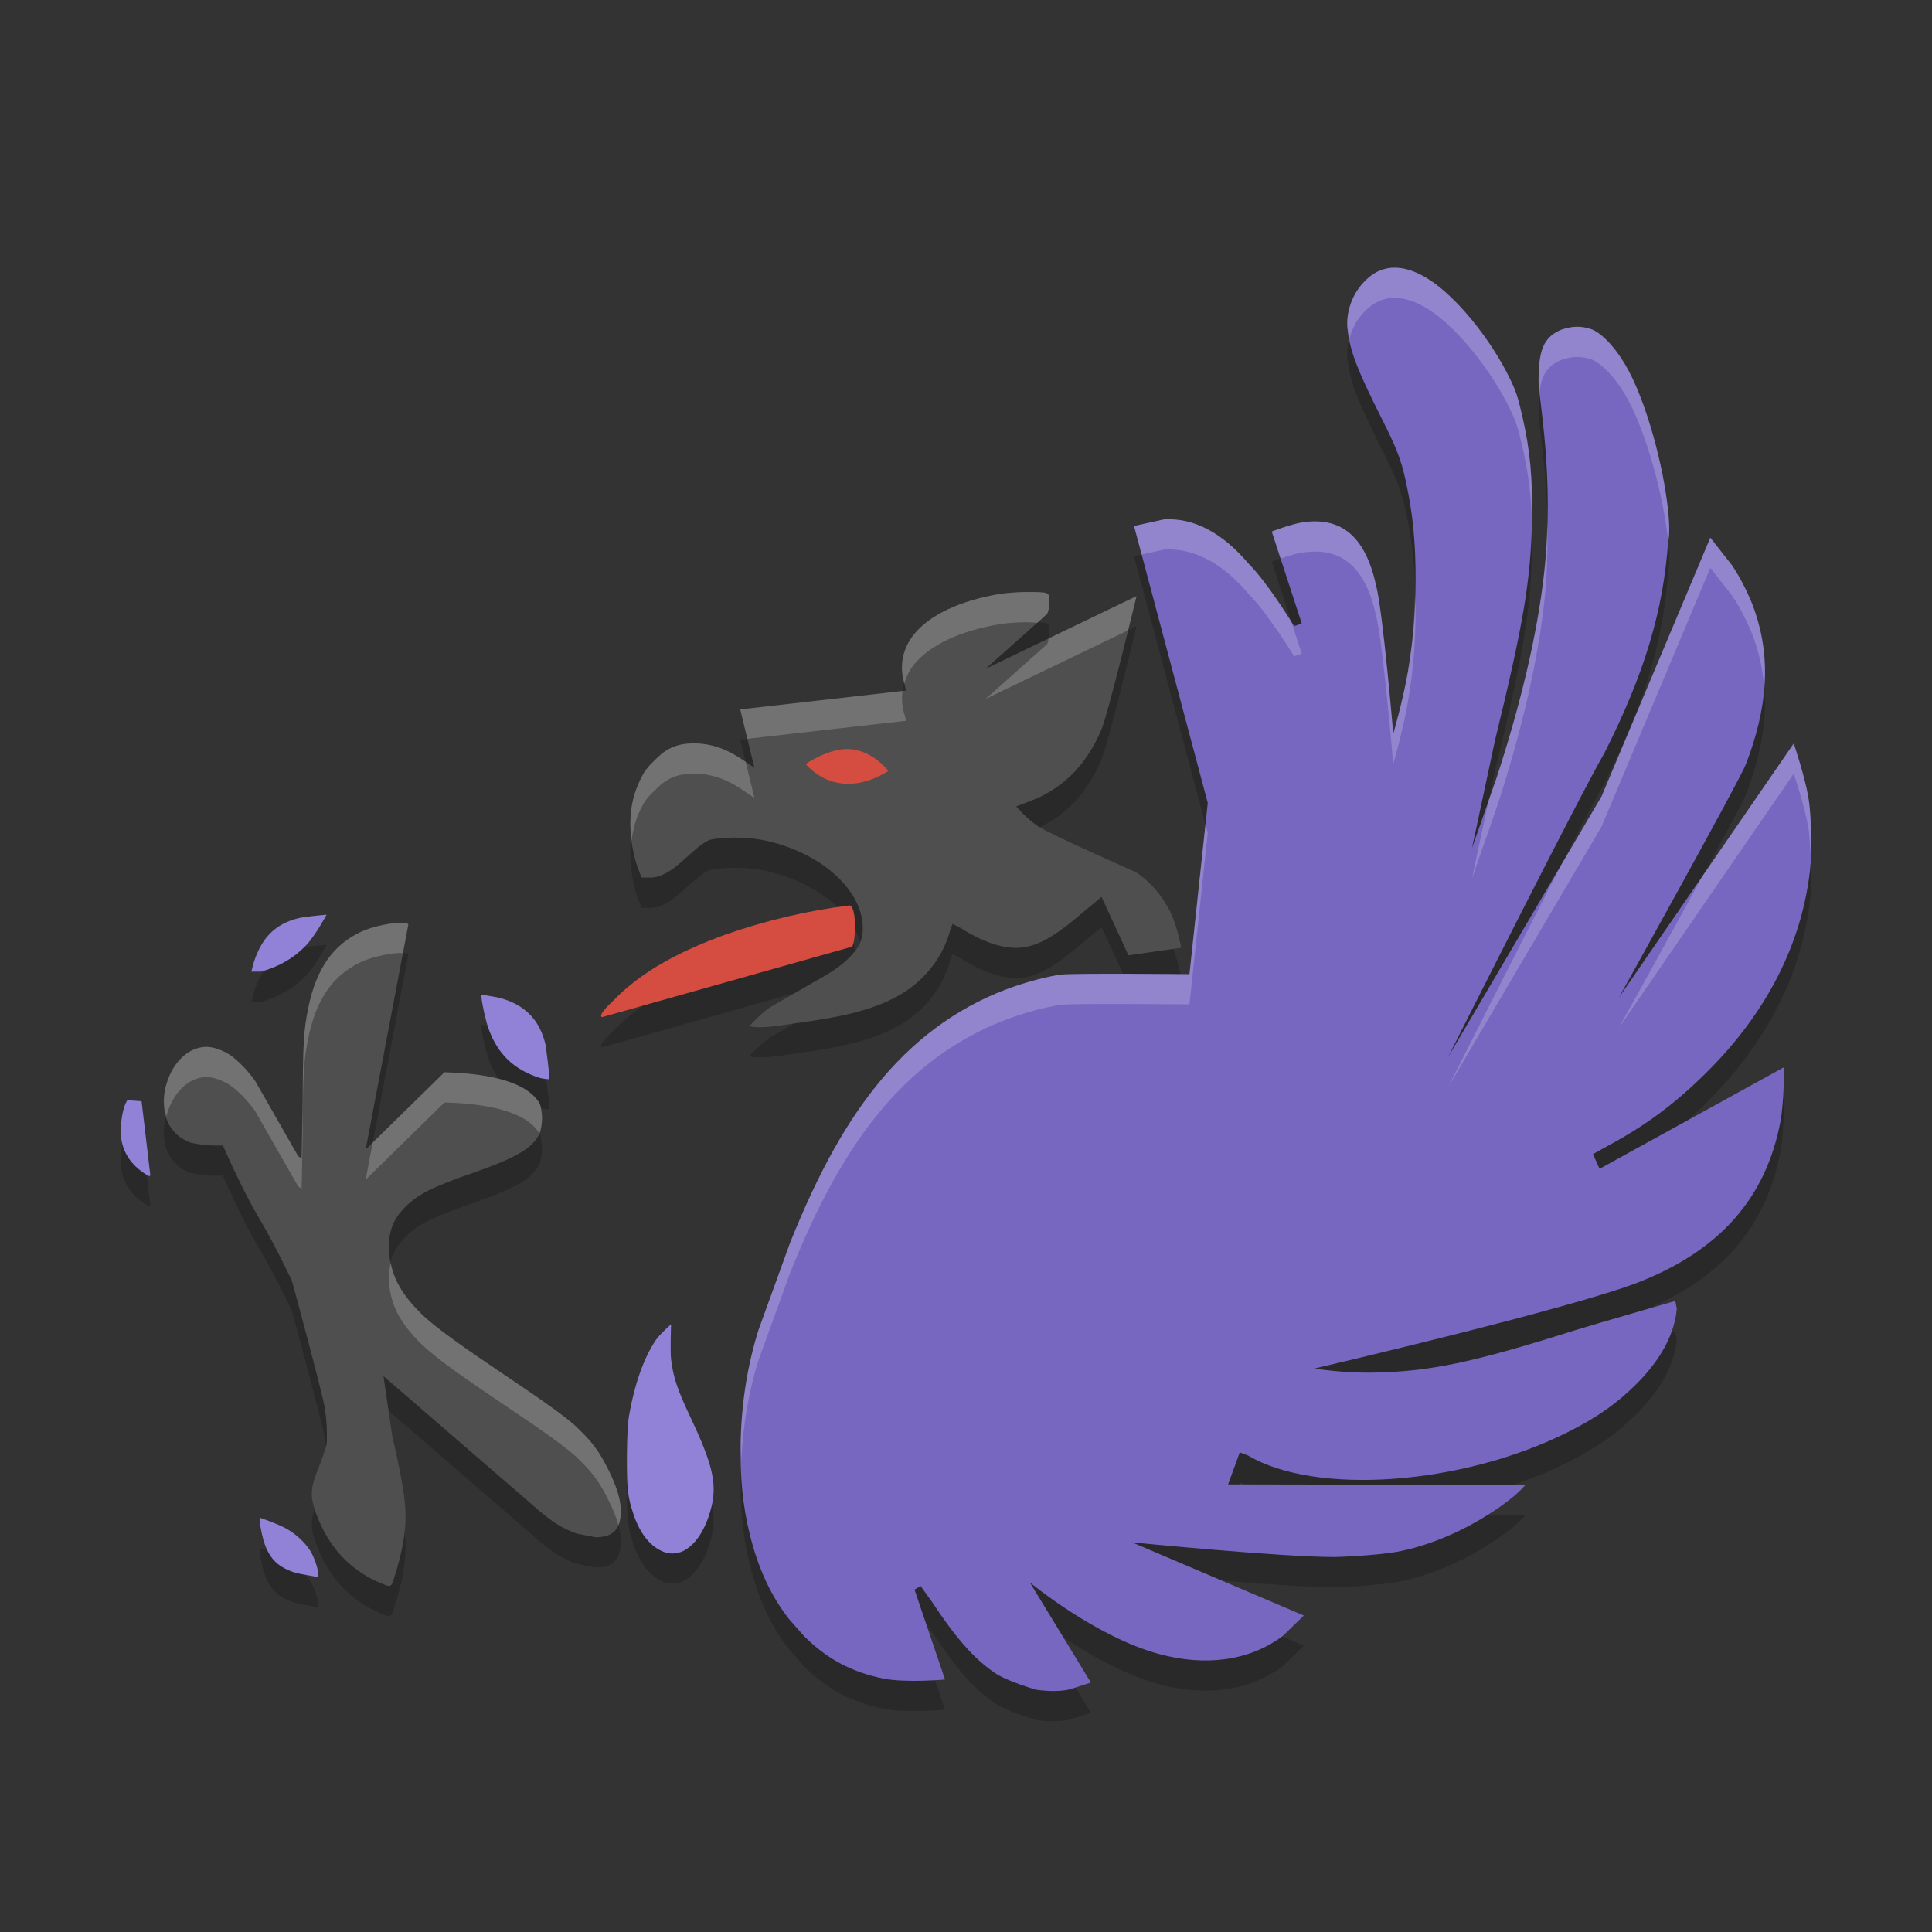 <svg xmlns="http://www.w3.org/2000/svg" width="64" height="64" version="1">
 <rect width="100%" height="100%" fill="#333333" stroke="none"/>
 <path style="opacity:0.2" d="M 46.102,9.872 C 45.724,9.899 45.389,10.087 45.092,10.444 44.757,10.848 44.588,11.393 44.637,11.876 44.71,12.59 44.92,13.18 45.781,14.89 46.254,15.831 46.409,16.206 46.572,16.96 46.802,18.024 46.895,18.957 46.893,20.191 46.891,21.329 46.822,22.158 46.641,23.238 46.482,24.187 46.152,25.309 46.152,25.309 46.152,25.309 45.808,21.226 45.58,20.375 45.226,18.782 44.441,18.109 43.139,18.306 42.774,18.361 42.129,18.608 42.129,18.608 L 43.121,21.654 42.869,21.74 C 42.869,21.74 41.997,20.312 41.371,19.687 40.494,18.647 39.547,18.149 38.561,18.206 L 37.566,18.425 40.008,27.598 39.402,33.271 C 39.402,33.271 35.516,33.231 35.125,33.287 34.728,33.345 34.15,33.489 33.611,33.674 31.925,34.252 30.45,35.275 29.217,36.738 28.081,38.088 27.118,39.806 26.17,42.176 L 25.127,45.055 C 24.769,46.198 24.57,47.411 24.537,48.725 24.509,49.895 24.597,50.857 24.84,51.838 25.125,52.989 25.55,53.881 26.137,54.633 L 26.625,55.188 C 27.381,55.945 28.202,56.388 29.25,56.602 29.999,56.755 31.305,56.637 31.305,56.637 L 30.295,53.656 30.496,53.539 30.883,54.078 C 31.667,55.269 32.271,55.951 32.955,56.418 33.362,56.696 34.318,56.973 34.318,56.973 34.318,56.973 34.985,57.083 35.463,56.955 L 36.137,56.736 34.115,53.42 C 34.115,53.42 36.298,55.23 38.408,55.795 39.952,56.209 41.401,56.015 42.502,55.188 L 43.189,54.516 37.5,52.092 C 37.5,52.092 42.419,52.58 44.217,52.578 44.217,52.578 45.66,52.538 46.422,52.377 47.61,52.127 48.881,51.528 49.922,50.744 50.346,50.425 50.529,50.189 50.529,50.189 L 40.682,50.172 41.068,49.111 41.338,49.213 C 43.58,50.545 48.406,50.201 51.908,48.455 52.913,47.954 53.575,47.482 54.232,46.822 55.018,46.034 55.482,45.173 55.547,44.348 L 55.494,44.096 C 55.494,44.096 52.682,44.906 52.162,45.07 48.766,46.145 47.357,46.434 45.512,46.469 44.458,46.489 43.545,46.334 43.545,46.334 43.545,46.334 52.125,44.336 54.336,43.455 56.997,42.395 58.504,40.667 58.979,38.152 59.103,37.498 59.098,36.352 59.098,36.352 L 52.986,39.719 52.768,39.23 53.258,38.961 C 54.534,38.274 55.502,37.551 56.555,36.502 58.523,34.541 59.674,32.279 59.955,29.854 60.03,29.202 60.006,28.01 59.904,27.412 59.783,26.704 59.42,25.629 59.42,25.629 L 53.629,34.045 C 53.629,34.045 57.63,26.853 57.836,26.318 58.559,24.438 58.659,22.842 58.154,21.318 58.154,21.318 57.94,20.585 57.383,19.737 L 56.656,18.812 53.055,27.379 47.971,36.014 C 47.971,36.014 52.264,27.474 53.154,25.932 54.469,23.327 55.104,21.223 55.26,18.929 55.26,18.929 55.338,18.679 55.26,17.937 55.095,16.352 54.535,14.377 53.945,13.272 53.602,12.631 53.16,12.119 52.768,11.927 52.768,11.927 52.531,11.825 52.246,11.825 51.951,11.825 51.674,11.942 51.674,11.942 51.125,12.2 50.967,12.605 50.967,13.644 50.968,14.202 51.502,16.822 51.152,19.973 50.928,21.995 50.378,24.32 49.568,26.789 L 48.762,29.096 49.52,25.543 C 50.48,21.609 50.708,20.205 50.748,18.222 50.775,16.848 50.683,15.9 50.428,14.788 50.275,14.121 50.214,13.946 49.99,13.491 49.36,12.214 48.261,10.862 47.363,10.276 46.9,9.974 46.48,9.844 46.102,9.872 Z M 33.965,20.611 C 33.639,20.615 33.291,20.646 33.09,20.68 31.827,20.894 30.819,21.358 30.295,21.992 29.884,22.488 29.768,23.109 29.975,23.709 L 30.01,23.877 24.521,24.5 24.992,26.436 24.723,26.252 C 24.161,25.849 23.653,25.654 23.107,25.629 22.504,25.601 22.122,25.764 21.783,26.09 21.444,26.416 21.362,26.517 21.221,26.807 21.016,27.23 20.913,27.605 20.885,28.104 20.852,28.686 20.98,29.421 21.188,29.904 L 21.256,30.072 H 21.541 C 22.286,30.072 22.872,29.119 23.494,28.826 23.927,28.72 24.725,28.72 25.262,28.826 27.2,29.211 28.651,30.526 28.578,31.84 28.558,32.19 28.434,32.42 28.123,32.732 27.864,32.992 27.526,33.222 26.945,33.539 L 25.514,34.365 C 25.206,34.569 24.824,34.988 24.824,34.988 24.824,34.988 25.019,35.088 25.834,34.971 L 26.775,34.836 C 28.244,34.627 29.226,34.343 29.992,33.844 30.72,33.37 31.268,32.614 31.473,31.822 L 31.557,31.604 31.844,31.756 C 32.708,32.294 33.42,32.487 34.016,32.361 34.549,32.248 35.06,31.927 36.002,31.115 L 36.49,30.713 37.383,32.648 39.133,32.395 C 39.133,32.395 39.006,31.762 38.848,31.385 38.591,30.778 38.148,30.23 37.617,29.887 37.617,29.887 34.782,28.636 34.385,28.371 33.993,28.108 33.662,27.715 33.662,27.715 L 33.965,27.598 C 35.148,27.187 35.958,26.407 36.49,25.156 36.709,24.641 37.65,20.746 37.65,20.746 L 32.652,23.152 34.689,21.336 34.723,21.252 C 34.723,21.252 34.756,21.134 34.756,20.982 34.756,20.701 34.745,20.683 34.654,20.645 34.58,20.614 34.291,20.608 33.965,20.611 Z M 28.107,30.998 C 26.713,31.171 25.338,31.502 24.012,31.967 22.638,32.469 21.267,33.132 20.252,34.213 20.252,34.213 19.792,34.626 19.941,34.695 L 28.225,32.361 C 28.362,32.201 28.386,30.907 28.107,30.998 Z M 10.818,31.301 C 10.818,31.301 10.139,31.354 9.875,31.42 9.126,31.607 8.675,32.054 8.41,32.867 L 8.326,33.186 H 8.646 C 9.257,33.017 9.739,32.732 10.129,32.328 10.447,31.998 10.818,31.301 10.818,31.301 Z M 13.191,31.57 C 12.789,31.595 12.27,31.719 11.945,31.873 11.015,32.315 10.471,33.117 10.213,34.383 10.062,35.123 10.035,35.528 10.027,37.496 L 9.992,39.381 9.875,39.297 8.461,36.822 C 8.255,36.51 7.876,36.119 7.619,35.947 7.399,35.8 7.068,35.678 6.846,35.678 6.203,35.678 5.635,36.267 5.465,37.109 5.301,37.918 5.619,38.59 6.289,38.844 6.805,38.982 7.383,38.943 7.383,38.943 7.383,38.943 8.012,40.394 8.562,41.316 9.144,42.291 9.674,43.437 9.674,43.438 9.674,43.438 10.642,46.99 10.75,47.596 10.87,48.26 10.818,48.859 10.818,48.859 10.818,48.859 10.691,49.288 10.582,49.549 10.281,50.273 10.259,50.544 10.465,51.115 10.876,52.251 11.597,53.023 12.637,53.455 12.9,53.564 12.943,53.571 13.006,53.422 13.006,53.422 13.307,52.555 13.393,51.855 13.496,51.031 13.42,50.444 12.988,48.539 L 12.703,46.586 17.67,50.879 C 18.266,51.406 18.621,51.634 19.117,51.805 L 19.723,51.924 C 20.281,51.924 20.534,51.69 20.564,51.148 20.584,50.766 20.468,50.326 20.16,49.701 19.858,49.089 19.617,48.769 19.15,48.32 18.329,47.499 14.925,45.491 13.932,44.498 13.223,43.786 12.923,43.197 12.889,42.428 12.861,41.795 13.019,41.391 13.428,40.98 13.848,40.558 14.31,40.326 15.666,39.854 17.099,39.355 17.634,39.041 17.871,38.557 17.871,38.557 17.955,38.334 17.955,38.051 17.955,37.78 17.889,37.58 17.889,37.58 17.577,36.985 16.635,36.625 15.109,36.535 L 14.723,36.52 12.113,39.078 13.527,31.621 C 13.527,31.621 13.497,31.551 13.191,31.57 Z M 15.936,33.943 15.951,34.062 C 15.972,34.29 16.091,34.827 16.188,35.09 16.489,35.918 17.013,36.424 17.871,36.705 17.871,36.705 18.169,36.777 18.191,36.738 18.223,36.683 18.072,35.611 18.072,35.611 17.875,34.77 17.371,34.263 16.508,34.045 Z M 4.219,37.445 C 4.042,37.71 4,38.256 4,38.473 4,39.045 4.261,39.518 4.758,39.854 4.95,39.984 4.978,39.984 4.977,39.902 L 4.689,37.479 Z M 22.23,44.869 C 22.23,44.869 21.871,45.179 21.727,45.391 21.33,45.976 21.02,46.847 20.834,47.916 20.768,48.296 20.768,49.297 20.768,49.297 20.767,50.338 20.789,50.572 20.986,51.164 21.203,51.816 21.563,52.251 21.996,52.41 21.996,52.41 22.114,52.461 22.281,52.461 22.824,52.467 23.329,51.862 23.561,50.945 23.759,50.166 23.612,49.511 22.889,47.984 22.426,47.006 22.303,46.621 22.23,46.031 22.195,45.746 22.23,44.869 22.23,44.869 Z M 8.629,51.283 C 8.584,51.283 8.586,51.379 8.662,51.754 8.787,52.366 9.008,52.733 9.42,52.949 9.673,53.081 9.834,53.122 10.213,53.186 10.352,53.21 10.498,53.236 10.498,53.236 10.597,53.249 10.518,52.852 10.346,52.494 10.188,52.163 9.81,51.804 9.42,51.604 9.136,51.459 8.629,51.283 8.629,51.283 Z"/>
 <path style="fill:#7767c0" d="M 46.102,8.871 C 45.724,8.898 45.389,9.085 45.092,9.443 44.757,9.847 44.588,10.392 44.637,10.875 44.71,11.589 44.921,12.178 45.782,13.888 46.255,14.829 46.41,15.205 46.573,15.959 46.803,17.023 46.895,17.956 46.893,19.191 46.891,20.329 46.822,21.158 46.641,22.238 46.482,23.187 46.153,24.309 46.153,24.309 46.153,24.309 45.809,20.226 45.581,19.375 45.227,17.781 44.441,17.108 43.139,17.305 42.774,17.36 42.129,17.607 42.129,17.607 L 43.122,20.654 42.87,20.74 C 42.87,20.74 41.998,19.311 41.372,18.685 40.495,17.645 39.547,17.148 38.561,17.205 L 37.567,17.424 40.008,26.598 39.403,32.271 C 39.403,32.271 35.516,32.231 35.125,32.287 34.728,32.345 34.151,32.489 33.612,32.674 31.926,33.252 30.45,34.275 29.217,35.738 28.081,37.088 27.118,38.806 26.17,41.176 L 25.127,44.055 C 24.769,45.198 24.57,46.411 24.537,47.725 24.509,48.895 24.597,49.857 24.84,50.838 25.125,51.989 25.55,52.881 26.137,53.633 L 26.625,54.188 C 27.381,54.946 28.202,55.388 29.25,55.602 29.999,55.755 31.305,55.637 31.305,55.637 L 30.295,52.657 30.496,52.539 30.883,53.078 C 31.667,54.269 32.271,54.951 32.955,55.418 33.362,55.696 34.319,55.973 34.319,55.973 34.319,55.973 34.985,56.083 35.463,55.955 L 36.137,55.737 34.116,52.42 C 34.116,52.42 36.299,54.23 38.409,54.795 39.953,55.209 41.4,55.016 42.501,54.188 L 43.19,53.516 37.5,51.092 C 37.5,51.092 42.419,51.58 44.217,51.578 44.217,51.578 45.66,51.538 46.422,51.377 47.61,51.127 48.881,50.528 49.922,49.744 50.346,49.425 50.53,49.19 50.53,49.19 L 40.682,49.172 41.069,48.112 41.338,48.213 C 43.58,49.545 48.407,49.201 51.909,47.455 52.914,46.954 53.576,46.482 54.233,45.822 55.019,45.034 55.481,44.173 55.546,43.348 L 55.495,43.096 C 55.495,43.096 52.683,43.906 52.163,44.07 48.767,45.145 47.357,45.434 45.512,45.469 44.458,45.489 43.544,45.334 43.544,45.334 43.544,45.334 52.124,43.336 54.335,42.455 56.996,41.395 58.504,39.667 58.979,37.152 59.103,36.498 59.098,35.352 59.098,35.352 L 52.987,38.719 52.768,38.231 53.257,37.961 C 54.533,37.274 55.502,36.551 56.555,35.502 58.523,33.541 59.675,31.278 59.956,28.853 60.031,28.201 60.007,27.01 59.905,26.412 59.784,25.704 59.419,24.629 59.419,24.629 L 53.628,33.045 C 53.628,33.045 57.629,25.853 57.835,25.318 58.558,23.438 58.66,21.842 58.155,20.318 58.155,20.318 57.939,19.585 57.382,18.736 L 56.657,17.81 53.055,26.379 47.971,35.014 C 47.971,35.014 52.265,26.474 53.155,24.932 54.47,22.327 55.104,20.223 55.26,17.928 55.26,17.928 55.338,17.677 55.26,16.935 55.095,15.35 54.536,13.376 53.946,12.271 53.603,11.63 53.16,11.118 52.768,10.926 52.768,10.926 52.532,10.824 52.247,10.824 51.952,10.824 51.674,10.941 51.674,10.941 51.125,11.199 50.967,11.603 50.967,12.642 50.968,13.2 51.503,15.821 51.153,18.973 50.929,20.995 50.379,23.32 49.569,25.789 L 48.762,28.096 49.52,24.543 C 50.48,20.609 50.709,19.205 50.749,17.221 50.776,15.847 50.683,14.899 50.428,13.787 50.275,13.12 50.215,12.945 49.991,12.49 49.361,11.213 48.262,9.861 47.364,9.275 46.901,8.973 46.48,8.843 46.102,8.871 Z"/>
 <path style="fill:#9182d7" d="M 8.629,50.283 C 8.584,50.283 8.587,50.379 8.663,50.754 8.788,51.366 9.009,51.734 9.421,51.95 9.673,52.082 9.833,52.121 10.212,52.185 10.351,52.209 10.498,52.236 10.498,52.236 10.597,52.249 10.518,51.853 10.346,51.495 10.188,51.164 9.811,50.803 9.421,50.603 9.137,50.458 8.629,50.283 8.629,50.283 Z M 22.231,43.869 C 22.231,43.869 21.87,44.179 21.726,44.391 21.329,44.976 21.02,45.847 20.834,46.916 20.768,47.296 20.767,48.297 20.767,48.297 20.766,49.338 20.789,49.573 20.986,50.165 21.203,50.817 21.563,51.252 21.996,51.411 21.996,51.411 22.115,51.461 22.282,51.461 22.825,51.467 23.329,50.863 23.561,49.946 23.759,49.167 23.611,48.511 22.888,46.984 22.425,46.006 22.304,45.621 22.231,45.031 22.196,44.746 22.231,43.869 22.231,43.869 Z M 4.219,36.445 C 4.042,36.71 4,37.255 4,37.472 4,38.044 4.261,38.517 4.758,38.853 4.95,38.983 4.978,38.985 4.976,38.903 L 4.69,36.479 Z M 15.935,32.944 15.952,33.062 C 15.973,33.289 16.092,33.826 16.188,34.089 16.49,34.917 17.013,35.424 17.871,35.705 17.871,35.705 18.169,35.777 18.191,35.738 18.223,35.683 18.073,34.611 18.073,34.611 17.876,33.77 17.371,33.263 16.508,33.045 Z M 10.818,30.301 C 10.818,30.301 10.139,30.353 9.875,30.419 9.126,30.606 8.676,31.054 8.411,31.867 L 8.326,32.186 H 8.646 C 9.257,32.017 9.739,31.732 10.128,31.328 10.446,30.998 10.818,30.301 10.818,30.301 Z"/>
 <path style="fill:#4f4f4f" d="M 13.191,30.57 C 12.789,30.595 12.271,30.719 11.946,30.873 11.016,31.315 10.47,32.116 10.212,33.382 10.061,34.122 10.035,34.528 10.027,36.496 L 9.993,38.381 9.875,38.297 8.461,35.823 C 8.255,35.511 7.877,35.119 7.619,34.947 7.399,34.8 7.068,34.678 6.845,34.678 6.202,34.678 5.635,35.267 5.465,36.109 5.301,36.918 5.62,37.589 6.289,37.843 6.806,37.981 7.384,37.944 7.384,37.944 7.384,37.944 8.012,39.395 8.562,40.317 9.143,41.292 9.673,42.438 9.673,42.438 9.673,42.438 10.642,45.99 10.75,46.596 10.87,47.26 10.818,47.859 10.818,47.859 10.818,47.859 10.691,48.288 10.582,48.549 10.281,49.273 10.258,49.544 10.464,50.115 10.875,51.251 11.596,52.023 12.636,52.455 12.899,52.564 12.943,52.57 13.006,52.421 13.006,52.421 13.307,51.555 13.393,50.855 13.496,50.031 13.421,49.444 12.989,47.539 L 12.703,45.586 17.669,49.879 C 18.265,50.406 18.621,50.634 19.117,50.805 L 19.723,50.923 C 20.281,50.923 20.535,50.69 20.565,50.148 20.585,49.766 20.469,49.326 20.161,48.701 19.859,48.089 19.618,47.769 19.151,47.32 18.33,46.499 14.925,44.492 13.932,43.499 13.223,42.787 12.922,42.197 12.888,41.428 12.86,40.795 13.018,40.392 13.427,39.981 13.847,39.559 14.31,39.325 15.666,38.853 17.099,38.354 17.634,38.041 17.871,37.557 17.871,37.557 17.955,37.334 17.955,37.051 17.955,36.78 17.888,36.58 17.888,36.58 17.576,35.985 16.636,35.626 15.11,35.536 L 14.723,35.52 12.114,38.078 13.528,30.621 C 13.528,30.621 13.497,30.551 13.191,30.57 Z M 33.965,19.611 C 33.639,19.615 33.29,19.645 33.089,19.679 31.826,19.893 30.819,20.358 30.295,20.992 29.884,21.488 29.768,22.109 29.975,22.709 L 30.009,22.877 24.521,23.5 24.992,25.436 24.723,25.251 C 24.161,24.848 23.653,24.653 23.107,24.628 22.504,24.6 22.122,24.764 21.783,25.09 21.444,25.416 21.362,25.516 21.221,25.806 21.016,26.229 20.913,26.604 20.885,27.103 20.852,27.685 20.98,28.421 21.188,28.904 L 21.255,29.072 H 21.541 C 22.286,29.072 22.872,28.119 23.494,27.826 23.927,27.72 24.724,27.72 25.261,27.826 27.199,28.211 28.651,29.526 28.578,30.84 28.558,31.19 28.434,31.42 28.123,31.732 27.864,31.992 27.526,32.223 26.945,32.54 L 25.514,33.365 C 25.206,33.569 24.824,33.988 24.824,33.988 24.824,33.988 25.019,34.088 25.834,33.971 L 26.776,33.836 C 28.245,33.627 29.226,33.342 29.992,32.843 30.72,32.369 31.268,31.615 31.473,30.823 L 31.557,30.604 31.844,30.756 C 32.708,31.294 33.419,31.488 34.015,31.362 34.548,31.249 35.06,30.928 36.002,30.116 L 36.49,29.712 37.382,31.648 39.133,31.395 C 39.133,31.395 39.005,30.762 38.847,30.385 38.59,29.778 38.149,29.23 37.618,28.887 37.618,28.887 34.782,27.637 34.385,27.372 33.993,27.109 33.662,26.715 33.662,26.715 L 33.965,26.598 C 35.148,26.187 35.958,25.408 36.49,24.157 36.709,23.642 37.651,19.746 37.651,19.746 L 32.652,22.153 34.689,20.335 34.722,20.251 C 34.722,20.251 34.756,20.134 34.756,19.982 34.756,19.701 34.746,19.683 34.655,19.645 34.581,19.614 34.291,19.608 33.965,19.611 Z"/>
 <path style="fill:#d54c41" d="M 26.691,25.307 C 26.691,25.307 27.44,24.785 28.118,24.812 28.907,24.844 29.428,25.54 29.428,25.54 27.681,26.617 26.691,25.307 26.691,25.307 Z M 28.107,29.998 C 26.713,30.171 25.337,30.502 24.011,30.967 22.637,31.469 21.266,32.132 20.251,33.213 20.251,33.213 19.792,33.626 19.941,33.695 L 28.224,31.361 C 28.361,31.201 28.386,29.907 28.107,29.998 Z"/>
 <path style="fill:#ffffff;opacity:0.2" d="M 46.102 8.871 C 45.724 8.899 45.389 9.086 45.092 9.443 C 44.757 9.847 44.588 10.392 44.637 10.875 C 44.649 10.996 44.674 11.116 44.697 11.236 C 44.771 10.951 44.9 10.674 45.092 10.443 C 45.389 10.086 45.724 9.899 46.102 9.871 C 46.48 9.844 46.9 9.973 47.363 10.275 C 48.261 10.861 49.36 12.213 49.99 13.49 C 50.214 13.945 50.275 14.12 50.428 14.787 C 50.619 15.62 50.719 16.362 50.746 17.26 C 50.746 17.246 50.748 17.234 50.748 17.221 C 50.775 15.847 50.683 14.899 50.428 13.787 C 50.275 13.12 50.214 12.945 49.99 12.49 C 49.36 11.213 48.261 9.862 47.363 9.275 C 46.9 8.973 46.48 8.844 46.102 8.871 z M 52.246 10.824 C 51.951 10.824 51.674 10.941 51.674 10.941 C 51.125 11.199 50.967 11.604 50.967 12.643 C 50.967 12.685 50.994 12.908 51 12.973 C 51.07 12.41 51.263 12.135 51.674 11.941 C 51.674 11.941 51.951 11.824 52.246 11.824 C 52.531 11.824 52.768 11.926 52.768 11.926 C 53.16 12.118 53.602 12.63 53.945 13.271 C 54.535 14.376 55.093 16.343 55.26 17.928 C 55.26 17.928 55.338 17.678 55.26 16.936 C 55.095 15.351 54.535 13.376 53.945 12.271 C 53.602 11.63 53.16 11.118 52.768 10.926 C 52.768 10.926 52.531 10.824 52.246 10.824 z M 38.561 17.205 L 37.566 17.424 L 37.818 18.369 L 38.561 18.205 C 39.547 18.148 40.494 18.646 41.371 19.686 C 41.997 20.312 42.869 21.74 42.869 21.74 L 43.121 21.654 L 42.777 20.598 C 42.643 20.381 41.941 19.255 41.371 18.686 C 40.494 17.646 39.547 17.148 38.561 17.205 z M 43.604 17.271 C 43.457 17.269 43.301 17.28 43.139 17.305 C 42.774 17.36 42.129 17.607 42.129 17.607 L 42.42 18.504 C 42.641 18.427 42.918 18.338 43.139 18.305 C 44.441 18.108 45.226 18.781 45.58 20.375 C 45.808 21.226 46.152 25.309 46.152 25.309 C 46.152 25.309 46.482 24.187 46.641 23.238 C 46.822 22.158 46.891 21.329 46.893 20.191 C 46.893 20.019 46.877 19.884 46.873 19.723 C 46.851 20.591 46.791 21.344 46.641 22.238 C 46.482 23.187 46.152 24.309 46.152 24.309 C 46.152 24.309 45.808 20.226 45.58 19.375 C 45.27 17.98 44.631 17.29 43.604 17.271 z M 51.256 17.375 C 51.241 17.889 51.214 18.418 51.152 18.973 C 50.928 20.995 50.378 23.32 49.568 25.789 L 49.309 26.531 L 48.762 29.096 L 49.568 26.789 C 50.378 24.32 50.928 21.995 51.152 19.973 C 51.256 19.036 51.271 18.177 51.256 17.375 z M 56.656 17.811 L 53.055 26.379 L 51.709 28.664 C 50.134 31.715 47.971 36.014 47.971 36.014 L 53.055 27.379 L 56.656 18.811 L 57.383 19.736 C 57.94 20.585 58.154 21.318 58.154 21.318 C 58.313 21.797 58.405 22.285 58.443 22.785 C 58.511 21.924 58.417 21.111 58.154 20.318 C 58.154 20.318 57.94 19.585 57.383 18.736 L 56.656 17.811 z M 33.965 19.611 C 33.639 19.615 33.291 19.646 33.09 19.68 C 31.827 19.894 30.819 20.358 30.295 20.992 C 29.9 21.468 29.785 22.059 29.959 22.637 C 30.027 22.409 30.131 22.19 30.295 21.992 C 30.819 21.358 31.827 20.894 33.09 20.68 C 33.291 20.646 33.639 20.615 33.965 20.611 C 34.151 20.61 34.23 20.624 34.359 20.631 L 34.689 20.336 L 34.723 20.252 C 34.723 20.252 34.756 20.134 34.756 19.982 C 34.756 19.701 34.745 19.683 34.654 19.645 C 34.58 19.614 34.291 19.608 33.965 19.611 z M 37.65 19.746 L 34.734 21.15 C 34.728 21.179 34.723 21.252 34.723 21.252 L 34.689 21.336 L 32.652 23.152 L 37.369 20.881 C 37.482 20.424 37.65 19.746 37.65 19.746 z M 29.898 22.889 L 24.521 23.5 L 24.758 24.473 L 30.01 23.877 L 29.975 23.709 C 29.88 23.435 29.861 23.157 29.898 22.889 z M 23.107 24.629 C 22.504 24.601 22.122 24.764 21.783 25.09 C 21.444 25.416 21.362 25.517 21.221 25.807 C 21.016 26.23 20.913 26.605 20.885 27.104 C 20.872 27.336 20.889 27.594 20.922 27.85 C 20.968 27.477 21.054 27.15 21.221 26.807 C 21.362 26.517 21.444 26.416 21.783 26.09 C 22.122 25.764 22.504 25.601 23.107 25.629 C 23.653 25.654 24.161 25.849 24.723 26.252 L 24.992 26.436 L 24.701 25.238 C 24.148 24.846 23.646 24.654 23.107 24.629 z M 59.42 24.629 L 56.396 29.023 C 55.171 31.268 53.629 34.045 53.629 34.045 L 59.42 25.629 C 59.42 25.629 59.783 26.704 59.904 27.412 C 59.943 27.636 59.957 27.98 59.973 28.311 C 59.998 27.659 59.984 26.879 59.904 26.412 C 59.783 25.704 59.42 24.629 59.42 24.629 z M 39.932 27.311 L 39.402 32.271 C 39.402 32.271 35.516 32.231 35.125 32.287 C 34.728 32.345 34.15 32.489 33.611 32.674 C 31.925 33.252 30.45 34.275 29.217 35.738 C 28.081 37.088 27.118 38.806 26.17 41.176 L 25.127 44.055 C 24.769 45.198 24.57 46.411 24.537 47.725 C 24.531 47.96 24.553 48.159 24.557 48.379 C 24.614 47.199 24.801 46.096 25.127 45.055 L 26.17 42.176 C 27.118 39.806 28.081 38.088 29.217 36.738 C 30.45 35.275 31.925 34.252 33.611 33.674 C 34.15 33.489 34.728 33.345 35.125 33.287 C 35.516 33.231 39.402 33.271 39.402 33.271 L 40.008 27.598 L 39.932 27.311 z M 13.191 30.57 C 12.789 30.595 12.27 30.719 11.945 30.873 C 11.015 31.315 10.471 32.117 10.213 33.383 C 10.062 34.123 10.035 34.528 10.027 36.496 L 9.992 38.381 L 9.875 38.297 L 8.461 35.822 C 8.255 35.51 7.876 35.119 7.619 34.947 C 7.399 34.8 7.068 34.678 6.846 34.678 C 6.203 34.678 5.635 35.267 5.465 36.109 C 5.4 36.431 5.431 36.718 5.51 36.979 C 5.712 36.212 6.239 35.678 6.846 35.678 C 7.068 35.678 7.399 35.8 7.619 35.947 C 7.876 36.119 8.255 36.51 8.461 36.822 L 9.875 39.297 L 9.992 39.381 L 10.027 37.496 C 10.035 35.528 10.062 35.123 10.213 34.383 C 10.471 33.117 11.015 32.315 11.945 31.873 C 12.27 31.719 12.789 31.595 13.191 31.57 C 13.275 31.565 13.298 31.575 13.346 31.58 L 13.527 30.621 C 13.527 30.621 13.497 30.551 13.191 30.57 z M 14.723 35.52 L 12.346 37.85 L 12.113 39.078 L 14.723 36.52 L 15.109 36.535 C 16.613 36.624 17.545 36.976 17.871 37.555 C 17.872 37.552 17.955 37.332 17.955 37.051 C 17.955 36.78 17.889 36.58 17.889 36.58 C 17.577 35.985 16.635 35.625 15.109 35.535 L 14.723 35.52 z M 12.943 41.824 C 12.901 42.005 12.879 42.198 12.889 42.428 C 12.923 43.197 13.223 43.786 13.932 44.498 C 14.925 45.491 18.329 47.499 19.15 48.32 C 19.617 48.769 19.858 49.089 20.16 49.701 C 20.315 50.015 20.421 50.281 20.486 50.518 C 20.529 50.415 20.556 50.295 20.564 50.148 C 20.584 49.766 20.468 49.326 20.16 48.701 C 19.858 48.089 19.617 47.769 19.15 47.32 C 18.329 46.499 14.925 44.491 13.932 43.498 C 13.351 42.915 13.054 42.409 12.943 41.824 z"/>
</svg>
